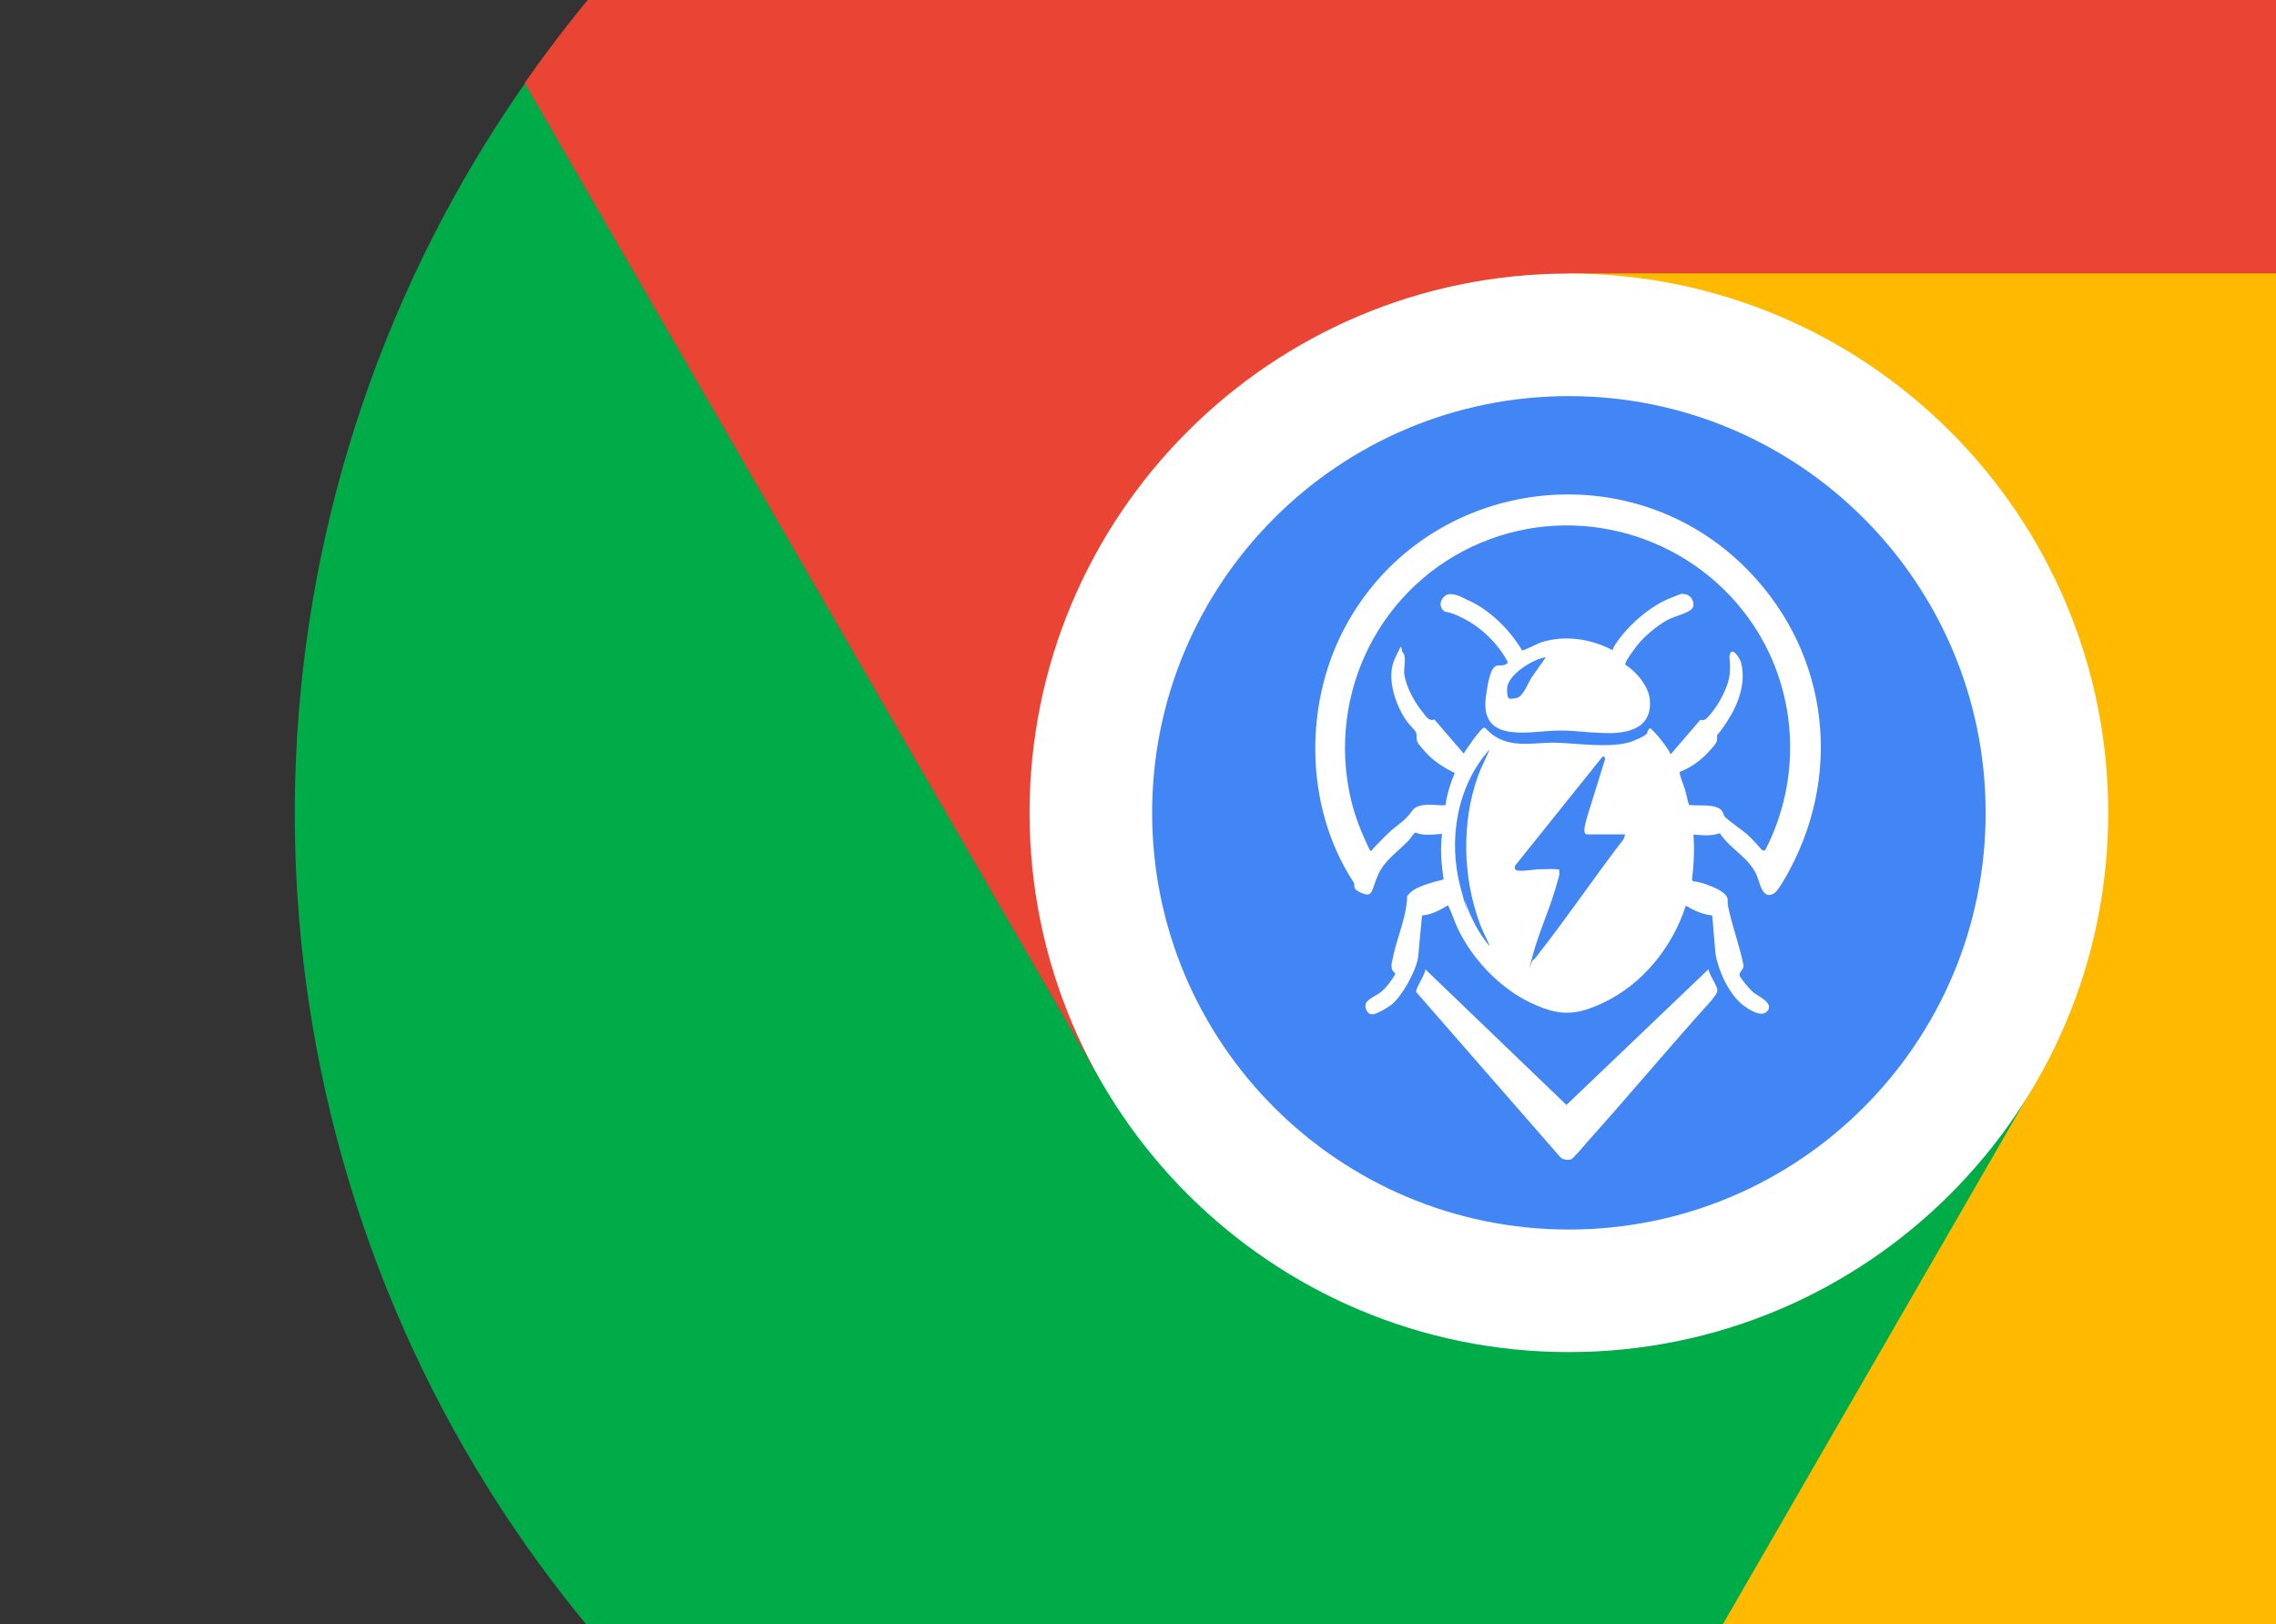 <svg width="985" height="703" viewBox="0 0 985 703" fill="none" xmlns="http://www.w3.org/2000/svg">
<rect x="0" y="0" width="985" height="703" fill="#333333" stroke="none"/>
<path d="M201.298 627.556C245.658 704.429 307.939 769.441 382.839 817.056C457.739 864.671 543.038 893.478 631.47 901.023L881.206 468.47L679 351.746L476.934 468.415L409.564 351.712L360.231 266.281L227.266 35.973C167.103 121.892 132.702 223.193 128.102 327.982C123.502 432.77 148.895 536.695 201.298 627.556Z" fill="#00AC47"/>
<path d="M679 -199.882C590.245 -199.905 502.799 -178.476 424.11 -137.419C345.422 -96.362 277.823 -36.895 227.07 35.918L476.807 468.47L679 351.742V118.399H1178.32C1133.99 23.342 1063.47 -57.097 975.022 -113.474C886.577 -169.851 783.885 -199.827 679 -199.882Z" fill="#EA4435"/>
<path d="M1156.66 627.556C1201.05 550.706 1226.21 464.266 1230 375.598C1233.78 286.93 1216.09 198.661 1178.41 118.306H678.941V351.759L881.024 468.428L813.654 585.131L764.321 670.579L631.351 900.883C735.844 910.021 840.774 889.158 933.824 840.743C1026.87 792.328 1104.18 718.372 1156.66 627.556Z" fill="#FFBA00"/>
<path d="M678.979 585.212C807.885 585.212 912.385 480.712 912.385 351.806C912.385 222.899 807.885 118.399 678.979 118.399C550.072 118.399 445.573 222.899 445.573 351.806C445.573 480.712 550.072 585.212 678.979 585.212Z" fill="white"/>
<path d="M678.979 532.165C778.589 532.165 859.338 451.415 859.338 351.806C859.338 252.196 778.589 171.446 678.979 171.446C579.369 171.446 498.619 252.196 498.619 351.806C498.619 451.415 579.369 532.165 678.979 532.165Z" fill="#4285F4"/>
<g clip-path="url(#clip0_4_4)">
<path d="M753.844 244.176C790.224 279.104 798.333 331.966 774.438 376.689C773.29 378.849 769.63 385.475 767.837 386.627C762.527 389.94 761.665 381.586 760.015 378.273C756.499 370.927 748.678 367.326 744.3 360.629C740.569 361.997 736.694 361.493 732.891 361.205C733.394 367.759 733.035 374.384 732.245 380.938L732.819 381.442C736.407 381.658 746.31 385.043 747.529 388.572C747.96 389.724 747.53 390.876 747.817 392.029C749.467 400.311 752.768 409.025 754.49 417.451C755.064 419.251 752.552 420.692 752.839 422.06C753.126 423.428 757.36 428.254 758.652 429.406C760.948 431.35 767.765 433.943 764.895 437.616C762.383 440.785 756.284 436.608 753.988 434.735C748.104 429.982 743.726 420.26 742.435 412.914L741 396.206C737.125 395.846 733.322 394.261 730.021 392.173H729.519C723.706 410.033 710.862 426.021 693.712 434.087C681.514 439.849 674.338 439.705 662.14 433.871C649.08 427.606 637.384 415.29 631.069 402.255C629.419 398.798 628.342 395.197 626.692 391.813C623.176 393.829 619.588 395.99 615.426 396.206L613.704 414.498C612.771 420.404 606.744 431.278 602.08 434.951C600.501 436.176 595.55 439.128 593.756 439.056C591.962 438.984 590.455 436.608 591.029 434.519C591.603 432.431 596.267 430.63 597.846 429.19C600.214 427.173 602.08 424.509 603.73 421.844C604.017 420.98 603.012 420.692 602.654 420.044C601.936 418.675 602.223 416.731 602.654 415.218C604.017 407.873 607.605 399.447 608.609 392.173C609.614 384.899 608.107 389.508 609.184 387.708C611.48 383.747 620.593 381.73 624.755 380.65C623.822 374.168 623.176 367.471 624.109 360.917C620.306 361.133 616.216 361.925 612.628 360.341C612.054 360.341 610.188 363.077 609.686 363.726C604.95 368.695 599.425 372.08 596.483 378.489C593.541 384.899 594.402 388.572 589.522 386.627C584.643 384.683 586.724 383.314 585.934 382.09C564.192 349.034 563.905 302.942 583.638 268.662C618.584 207.591 702.754 195.203 753.844 244.176ZM763.818 368.191C780.537 336.071 777.954 296.821 756.714 267.51C730.523 231.356 682.518 217.529 641.115 234.813C597.774 252.89 574.023 299.486 584.571 345.649C586.365 353.499 589.451 360.989 592.895 368.119C594.043 368.479 593.828 367.615 594.402 367.11C596.77 364.734 599.209 362.069 601.649 359.837C605.452 356.452 608.107 355.299 611.049 351.05C613.991 346.801 621.597 348.818 625.544 348.53C626.261 343.705 627.697 338.951 629.562 334.558C624.898 332.254 620.377 329.445 616.933 325.556C613.489 321.667 613.704 321.739 613.274 320.731C612.843 319.723 613.274 318.138 612.843 317.058C612.413 315.978 609.471 313.241 608.753 312.089C603.802 304.959 599.783 293.148 603.73 284.866C607.677 276.584 605.739 280.833 607.246 282.561C608.753 284.29 607.39 289.619 607.748 291.852C608.394 296.749 611.767 303.158 614.78 307.047C617.794 310.936 618.368 312.089 620.808 311.441L633.437 326.132C635.303 323.468 636.953 320.731 639.034 318.21C643.196 313.169 641.833 314.825 645.779 317.85C653.385 323.612 662.498 321.667 671.109 321.451C679.72 321.235 697.659 324.404 706.7 320.731C715.742 317.058 711.436 317.202 714.163 315.113C717.033 317.706 719.401 320.731 721.554 323.9C723.706 327.068 722.558 326.42 723.204 326.276L735.833 311.585C737.986 312.017 738.56 311.008 739.852 309.568C743.726 305.175 748.175 297.253 748.606 291.347C749.036 285.442 748.104 285.082 748.606 283.281C749.682 279.609 752.983 284.938 753.485 286.738C755.853 295.957 752.05 305.463 746.955 313.025C741.861 320.587 743.655 316.842 743.296 317.562C742.937 318.282 743.296 319.867 742.937 320.947C742.578 322.027 740.641 324.116 740.067 324.764C736.694 328.653 731.815 332.326 727.007 334.054C726.505 334.63 728.873 340.608 729.232 341.688C729.59 342.768 730.739 348.17 730.954 348.386C734.542 348.962 742.865 347.666 745.233 350.978C745.807 351.699 745.807 352.635 746.31 353.283C747.745 355.083 754.131 359.26 756.427 361.421C758.58 363.365 760.661 365.814 762.598 367.975L763.603 368.119L763.818 368.191ZM644.703 409.385C643.339 406.144 641.617 402.975 640.397 399.663C633.078 379.858 632.433 356.092 639.536 336.143C640.972 332.11 643.052 328.221 644.703 324.332C630.423 340.176 626.62 363.726 632.074 384.107C637.527 404.488 633.294 387.924 633.868 389.724C636.307 396.638 639.823 403.984 644.631 409.457L644.703 409.385ZM703.543 361.133H686.824C685.891 361.133 685.604 359.837 685.676 359.044C686.034 355.299 688.546 348.458 689.694 344.497C691.273 339.239 692.995 334.054 694.573 328.797V327.717L693.641 327.356L655.753 374.6C655.538 375.176 655.395 375.825 655.753 376.257C656.543 377.697 664.005 376.257 665.871 376.257C667.737 376.257 672.257 375.969 673.979 376.257C675.702 376.545 674.625 376.401 674.769 376.833C675.056 378.057 674.769 379.209 674.338 380.434C671.54 391.669 666.086 402.903 663.144 414.138C660.202 425.373 662.57 415.723 663.503 415.507C664.077 415.362 665.943 412.77 666.445 412.05C678.931 396.134 690.34 379.137 702.754 363.077L703.328 361.061H703.471L703.543 361.133Z" fill="white"/>
<path d="M686.321 495.014C685.317 496.166 680.868 501.352 680.079 501.712C678.644 502.288 676.204 502 675.199 500.776L612.915 429.406C612.484 427.821 616.861 421.772 616.861 419.539L677.926 478.234L739.421 419.467C739.565 421.844 743.224 426.597 743.224 428.47C743.224 430.342 741.574 431.494 741 432.647C722.415 453.172 704.763 474.489 686.25 495.014H686.321Z" fill="white"/>
<path d="M658.911 281.409C659.341 281.697 665.369 278.6 666.517 278.168C676.85 274.711 688.331 276.368 697.874 281.409C698.377 279.608 699.955 277.592 701.103 276.079C706.126 269.382 714.522 262.324 722.2 259.155C729.878 255.986 727.294 257.211 728.658 257.139C731.313 256.995 733.465 260.019 732.748 262.612C732.03 265.205 724.639 266.645 721.841 268.229C717.177 270.75 711.723 275.287 708.422 279.464C707.274 280.977 704.261 285.01 703.686 286.522C703.112 288.034 703.328 287.386 703.686 287.89C708.135 290.699 713.302 296.893 713.948 302.294C715.383 315.257 704.763 317.634 694.286 317.274C683.81 316.914 680.007 315.905 672.401 316.265C660.274 316.842 640.469 321.235 643.052 301.646C645.636 282.057 648.721 290.555 652.524 286.882V286.522C648.434 278.816 641.474 271.902 633.724 267.869C625.975 263.836 626.046 265.565 624.611 264.196C621.813 261.46 624.611 256.923 627.84 257.139C631.069 257.355 633.222 258.795 634.442 259.371C644.201 263.404 653.385 272.407 658.695 281.481L658.911 281.409ZM668.956 284.506C663.575 285.082 652.381 292.139 652.237 297.973C652.022 303.806 653.744 302.366 656.04 302.15C659.341 301.862 661.494 294.732 663.431 292.356L668.956 284.578V284.506Z" fill="white"/>
</g>
<defs>
<clipPath id="clip0_4_4">
<rect width="219" height="288" fill="white" transform="translate(569 214)"/>
</clipPath>
</defs>
</svg>
